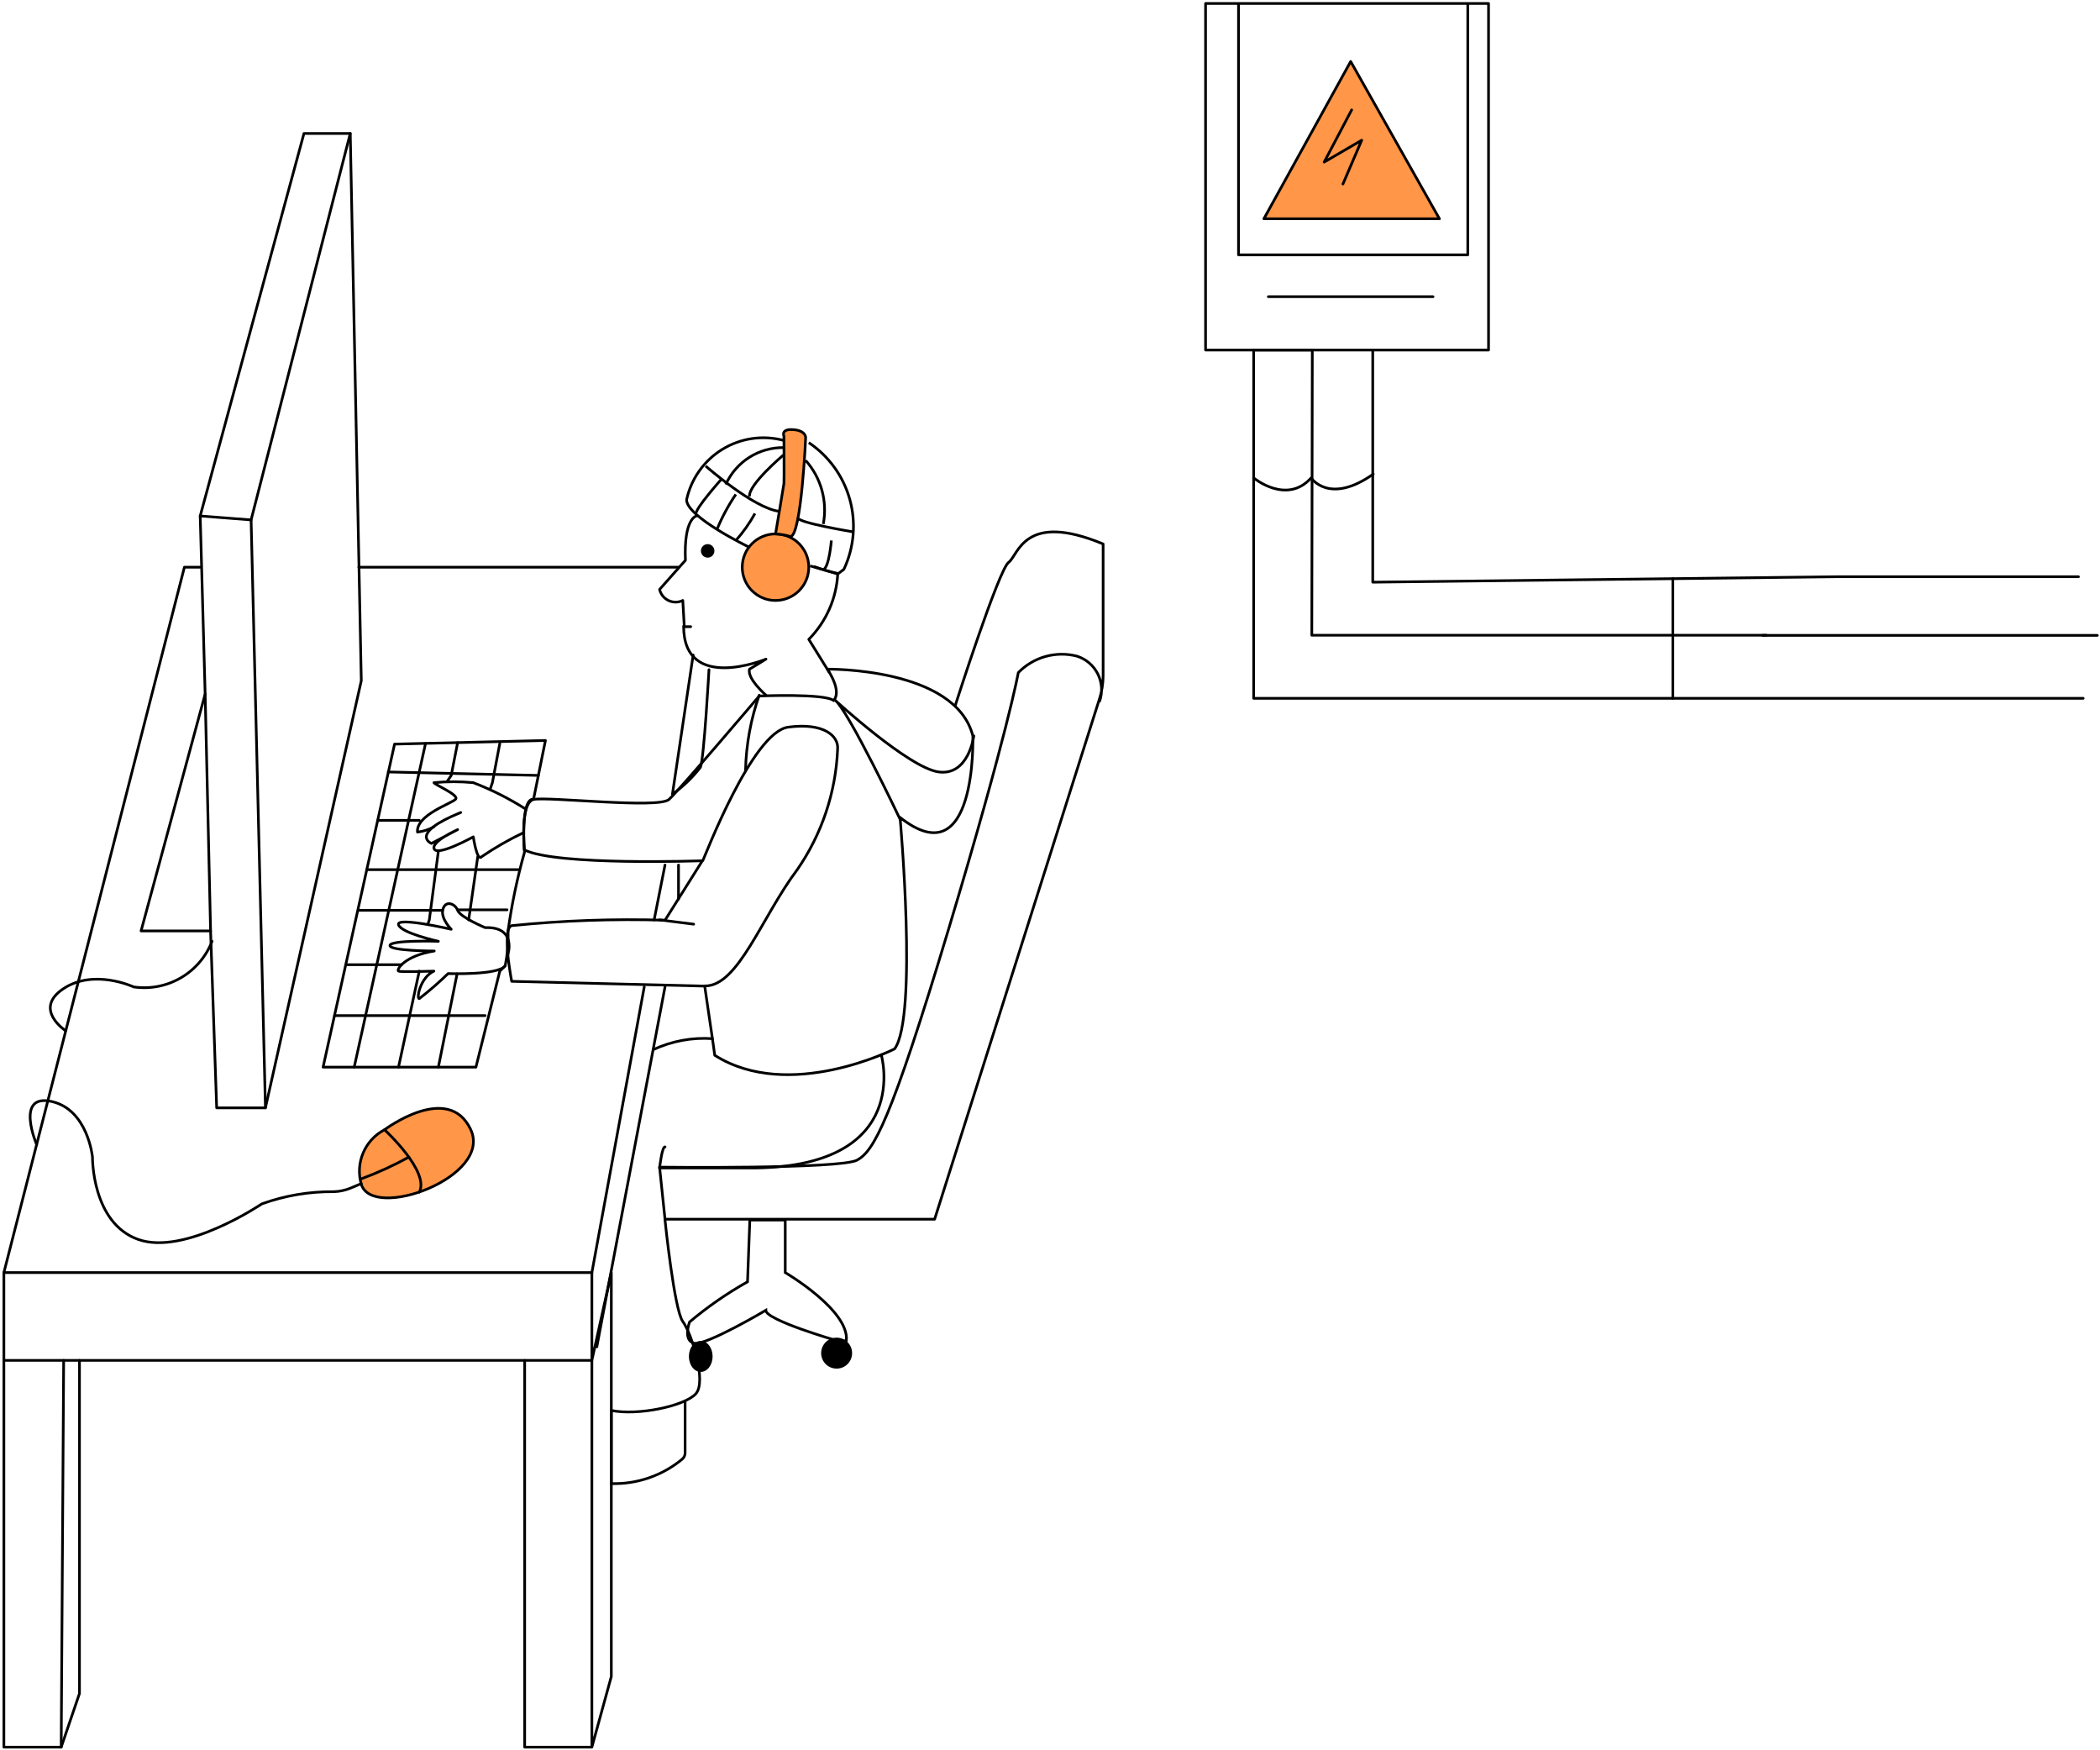<?xml version="1.0" encoding="UTF-8"?> <svg xmlns="http://www.w3.org/2000/svg" width="785" height="654" viewBox="0 0 785 654" fill="none"> <path d="M548.671 1.3H556.429V130.84H450.654V1.3H462.968M548.671 1.3V95.254H462.968V1.3M548.671 1.3H462.968M658.862 237.475H784" stroke="black" stroke-linecap="round" stroke-linejoin="round"></path> <path d="M504.896 22.972L472.449 81.77H538.081L504.896 22.972Z" fill="#FF9648" stroke="black" stroke-linecap="round" stroke-linejoin="round"></path> <path d="M505.263 41.073L494.981 60.591L509.019 52.402L502 68.779" fill="#FF9648"></path> <path d="M505.263 41.073L494.981 60.591L509.019 52.402L502 68.779" stroke="black" stroke-linecap="round" stroke-linejoin="round"></path> <path d="M474.112 110.892H535.68" stroke="black" stroke-linecap="round" stroke-linejoin="round"></path> <path d="M660.233 237.416H490.365L490.55 130.841H468.631V260.997H641.393H778.713" stroke="black" stroke-linecap="round" stroke-linejoin="round"></path> <path d="M513.145 130.841V217.591L686.215 215.559H776.95" stroke="black" stroke-linecap="round" stroke-linejoin="round"></path> <path d="M625.322 216.235V260.996" stroke="black" stroke-linecap="round" stroke-linejoin="round"></path> <path d="M468.631 178.618C468.631 178.618 480.945 188.838 490.119 178.618C490.119 178.618 496.83 188.839 513.33 177.202" stroke="black" stroke-linecap="round" stroke-linejoin="round"></path> <path d="M74.84 211.988H68.93L1.45 475.625" stroke="black" stroke-linecap="round" stroke-linejoin="round"></path> <path d="M134.13 211.988H253.635" stroke="black" stroke-linecap="round" stroke-linejoin="round"></path> <path d="M259.114 244.804L251.357 296.83C255.316 294.012 258.841 290.631 261.823 286.794C263.178 283.592 265.025 250.284 265.025 250.284" stroke="black" stroke-linecap="round" stroke-linejoin="round"></path> <path d="M253.634 323.304V336.049" stroke="black" stroke-linecap="round" stroke-linejoin="round"></path> <path d="M248.586 323.304L244.522 343.807" stroke="black" stroke-linecap="round" stroke-linejoin="round"></path> <path d="M248.586 368.864L223.097 503.391" stroke="black" stroke-linecap="round" stroke-linejoin="round"></path> <path d="M240.827 368.864L221.248 475.624" stroke="black" stroke-linecap="round" stroke-linejoin="round"></path> <path d="M221.25 508.441L228.515 475.625V626.591L221.25 653.004H196.13V508.441H29.71V632.932L22.876 653.004H1.45V475.625H221.25V653.004" stroke="black" stroke-linecap="round" stroke-linejoin="round"></path> <path d="M196.191 508.44H221.249" stroke="black" stroke-linecap="round" stroke-linejoin="round"></path> <path d="M29.71 508.44H1.45" stroke="black" stroke-linecap="round" stroke-linejoin="round"></path> <path d="M23.799 508.44L22.875 653.003" stroke="black" stroke-linecap="round" stroke-linejoin="round"></path> <path d="M78.717 347.931H52.735L76.685 259.395L74.838 192.84L113.626 49.878H130.927L135.052 254.408L99.219 414.056H80.995L78.717 347.931Z" stroke="black" stroke-linecap="round" stroke-linejoin="round"></path> <path d="M76.689 259.457L78.72 347.931" stroke="black" stroke-linecap="round" stroke-linejoin="round"></path> <path d="M74.84 192.84L93.865 194.317L99.221 414.056" stroke="black" stroke-linecap="round" stroke-linejoin="round"></path> <path d="M130.927 49.878L93.862 194.317" stroke="black" stroke-linecap="round" stroke-linejoin="round"></path> <path d="M199.454 298.676L203.888 276.758L147.491 278.112L120.77 398.848H177.905L186.833 362.954L188.865 360.922C189.702 356.645 190.053 352.287 189.911 347.931C191.287 337.992 193.344 328.159 196.068 318.501C196.068 318.501 194.344 298.307 199.454 298.676Z" stroke="black" stroke-linecap="round" stroke-linejoin="round"></path> <path d="M145.15 288.517L201.239 289.81" stroke="black" stroke-linecap="round" stroke-linejoin="round"></path> <path d="M141.209 306.619C143.733 306.619 156.724 306.619 156.724 306.619" stroke="black" stroke-linecap="round" stroke-linejoin="round"></path> <path d="M137.085 325.028H193.851" stroke="black" stroke-linecap="round" stroke-linejoin="round"></path> <path d="M189.54 340.05H173.225H171.128" stroke="black" stroke-linecap="round" stroke-linejoin="round"></path> <path d="M150.138 360.553H148.967H130.927H129.441" stroke="black" stroke-linecap="round" stroke-linejoin="round"></path> <path d="M125.076 379.577H181.35" stroke="black" stroke-linecap="round" stroke-linejoin="round"></path> <path d="M163.867 398.848L170.864 363.98" stroke="black" stroke-linecap="round" stroke-linejoin="round"></path> <path d="M148.968 398.849L156.726 362.954" stroke="black" stroke-linecap="round" stroke-linejoin="round"></path> <path d="M132.407 398.848L159.066 277.866" stroke="black" stroke-linecap="round" stroke-linejoin="round"></path> <path d="M171.069 277.558L168.668 289.81L167.125 292.113" stroke="black" stroke-linecap="round" stroke-linejoin="round"></path> <path d="M186.832 277.866L184.061 292.519L183.239 294.908" stroke="black" stroke-linecap="round" stroke-linejoin="round"></path> <path d="M178.583 320.226L175.197 343.806" stroke="black" stroke-linecap="round" stroke-linejoin="round"></path> <path d="M163.866 318.132L160.48 343.806L160.075 344.988" stroke="black" stroke-linecap="round" stroke-linejoin="round"></path> <path d="M24.537 385.241C24.537 385.241 12.223 377.176 23.675 369.541C35.127 361.907 49.965 368.864 49.965 368.864C56.059 369.757 62.276 368.557 67.599 365.459C72.922 362.361 77.038 357.549 79.272 351.81" stroke="black" stroke-linecap="round" stroke-linejoin="round"></path> <path d="M143.733 422.244C140.156 424.116 137.337 427.169 135.754 430.884C134.172 434.599 133.924 438.747 135.052 442.623C139.239 456.353 184.307 439.914 175.934 422.121C167.561 404.328 143.733 422.244 143.733 422.244Z" fill="#FF9648" stroke="black" stroke-linecap="round" stroke-linejoin="round"></path> <path d="M143.734 422.245C143.734 422.245 160.789 437.883 156.725 445.579Z" fill="#FF9648"></path> <path d="M143.734 422.245C143.734 422.245 160.789 437.883 156.725 445.579" stroke="black" stroke-linecap="round" stroke-linejoin="round"></path> <path d="M135.052 440.592C141.174 438.322 147.122 435.606 152.846 432.465Z" fill="#FF9648"></path> <path d="M135.052 440.592C141.174 438.322 147.122 435.606 152.846 432.465" stroke="black" stroke-linecap="round" stroke-linejoin="round"></path> <path d="M13.7 427.786C13.7 427.786 5.512 408.699 19.18 411.655C32.848 414.61 34.572 432.465 34.572 432.465C34.572 432.465 34.264 457.092 51.688 463.249C69.112 469.406 97.865 449.951 97.865 449.951C106.491 446.844 115.602 445.301 124.77 445.394C126.883 445.333 128.968 444.895 130.927 444.101L135.052 442.378" stroke="black" stroke-linecap="round" stroke-linejoin="round"></path> <path d="M357.132 263.52C357.132 263.52 373.324 212.911 377.019 210.202C380.713 207.493 382.683 190.993 412.359 203.306V252.561C412.35 255.552 411.872 258.523 410.943 261.365L349.374 455.676H248.587L246.555 436.22C246.555 436.22 314.28 437.02 320.437 433.573C326.594 430.125 332.751 419.904 354.669 347.007C376.588 274.11 380.651 251.391 380.651 251.391C383.44 248.528 386.935 246.45 390.784 245.369C394.632 244.288 398.698 244.242 402.57 245.235C404.242 245.764 405.792 246.622 407.128 247.758C408.465 248.895 409.561 250.287 410.352 251.852C411.144 253.418 411.614 255.125 411.737 256.875C411.859 258.625 411.632 260.382 411.066 262.043" stroke="black" stroke-linecap="round" stroke-linejoin="round"></path> <path d="M312.739 511.519C315.935 511.519 318.526 508.928 318.526 505.731C318.526 502.535 315.935 499.944 312.739 499.944C309.542 499.944 306.951 502.535 306.951 505.731C306.951 508.928 309.542 511.519 312.739 511.519Z" fill="black"></path> <path d="M261.946 512.75C264.395 512.75 266.38 510.159 266.38 506.962C266.38 503.766 264.395 501.175 261.946 501.175C259.498 501.175 257.514 503.766 257.514 506.962C257.514 510.159 259.498 512.75 261.946 512.75Z" fill="black"></path> <path d="M293.53 455.984V475.624C293.53 475.624 317.603 489.724 316.372 501.114H312.985C312.985 501.114 286.265 493.418 286.265 489.724C286.265 489.724 263.915 502.961 259.544 502.037C255.173 501.114 257.759 494.095 257.759 494.095C264.498 488.422 271.754 483.393 279.431 479.072L280.292 455.984H293.53Z" stroke="black" stroke-miterlimit="10"></path> <path d="M289.895 224.424C296.764 224.424 302.332 218.856 302.332 211.987C302.332 205.119 296.764 199.551 289.895 199.551C283.026 199.551 277.458 205.119 277.458 211.987C277.458 218.856 283.026 224.424 289.895 224.424Z" fill="#FF9648" stroke="black" stroke-linecap="round" stroke-linejoin="round"></path> <path d="M289.899 199.551C289.899 199.551 292.916 181.819 293.039 180.711C293.163 179.603 293.039 163.041 293.039 163.041C293.039 163.041 291.747 160.209 296.549 160.578C301.351 160.948 301.167 163.595 301.167 163.595C301.167 163.595 299.566 200.167 295.502 200.536C293.681 199.983 291.8 199.653 289.899 199.551V199.551Z" fill="#FF9648" stroke="black" stroke-linecap="round" stroke-linejoin="round"></path> <path d="M309.294 250.098C309.294 250.098 357.133 249.421 363.659 275.034C363.659 275.034 365.382 328.414 336.445 305.51C336.445 305.51 343.156 380.07 334.414 392.014C334.414 392.014 295.01 412.024 267.181 394.415L266.319 388.258L263.425 368.556L191.267 366.771C191.267 366.771 190.528 362.769 189.974 358.274C189.42 352.733 189.173 346.453 191.267 345.961C210.309 344.034 229.456 343.355 248.587 343.929L262.563 321.703C262.563 321.703 208.075 323.673 196.007 317.639C196.007 317.639 194.345 299.969 199.455 298.799C204.565 297.63 246.124 302.37 250.065 298.799C254.005 295.228 283.804 260.134 283.804 260.134C283.804 260.134 308.432 259.088 311.633 261.858C311.633 261.55 315.081 259.149 309.294 250.098Z" stroke="black" stroke-linecap="round" stroke-linejoin="round"></path> <path d="M336.629 306.557C336.629 306.557 317.05 265.245 312.001 261.551C312.001 261.551 339.707 287.04 350.913 288.517C362.118 289.995 364.027 275.034 364.027 275.034" stroke="black" stroke-linecap="round" stroke-linejoin="round"></path> <path d="M246.555 343.806L259.299 345.407" stroke="black" stroke-linecap="round" stroke-linejoin="round"></path> <path d="M262.746 321.58C263.362 320.533 281.217 273.556 294.639 271.771C308.061 269.985 313.54 275.157 313.109 279.959C312.457 296.109 307.225 311.739 298.025 325.028C284.603 342.882 275.922 368.803 263.362 368.495" stroke="black" stroke-linecap="round" stroke-linejoin="round"></path> <path d="M283.803 259.827C280.654 268.8 278.929 278.211 278.693 287.717" stroke="black" stroke-linecap="round" stroke-linejoin="round"></path> <path d="M309.968 251.268L302.333 238.954C308.853 232.358 312.712 223.59 313.17 214.327C310.216 213.709 307.314 212.865 304.489 211.803" stroke="black" stroke-linecap="round" stroke-linejoin="round"></path> <path d="M286.329 259.827C286.329 259.827 279.187 253.67 280.172 250.099C280.172 250.099 285.344 247.021 286.329 246.344C286.329 246.344 255.544 259.088 255.544 234.03" stroke="black" stroke-linecap="round" stroke-linejoin="round"></path> <path d="M260.346 192.84C260.346 192.84 255.544 193.64 256.221 209.402L246.555 220.3C246.767 221.198 247.178 222.037 247.758 222.755C248.337 223.472 249.071 224.051 249.905 224.447C250.738 224.843 251.65 225.047 252.573 225.043C253.496 225.039 254.406 224.828 255.236 224.425L255.79 234.214H258.191" stroke="black" stroke-linecap="round" stroke-linejoin="round"></path> <path d="M264.531 208.417C265.926 208.417 267.056 207.287 267.056 205.893C267.056 204.499 265.926 203.369 264.531 203.369C263.137 203.369 262.007 204.499 262.007 205.893C262.007 207.287 263.137 208.417 264.531 208.417Z" fill="black"></path> <path d="M302.333 165.441C309.821 170.46 315.262 177.996 317.668 186.683C320.074 195.37 319.286 204.632 315.448 212.788L313.17 214.512L302.826 211.495" stroke="black" stroke-miterlimit="10"></path> <path d="M279.984 204.476C279.984 204.476 256.711 193.271 256.649 186.806C257.484 182.924 259.097 179.251 261.391 176.01C263.685 172.769 266.612 170.027 269.996 167.949C273.38 165.872 277.15 164.502 281.079 163.923C285.007 163.344 289.012 163.567 292.852 164.58" stroke="black" stroke-miterlimit="10"></path> <path d="M301.167 172.091C304.013 175.283 306.087 179.085 307.23 183.206C308.372 187.327 308.552 191.655 307.754 195.857" stroke="black" stroke-miterlimit="10"></path> <path d="M292.852 170.059C292.852 170.059 279.677 181.142 280.169 185.574" stroke="black" stroke-miterlimit="10"></path> <path d="M293.035 167.289C288.461 167.211 283.964 168.476 280.102 170.927C276.239 173.379 273.179 176.909 271.302 181.081" stroke="black" stroke-miterlimit="10"></path> <path d="M263.792 174.185C263.792 174.185 281.771 190.008 291.314 191.116" stroke="black" stroke-miterlimit="10"></path> <path d="M319.083 198.812C319.083 198.812 297.965 195.364 298.334 193.517" stroke="black" stroke-miterlimit="10"></path> <path d="M310.77 202.014C310.77 202.014 309.97 212.049 307.753 212.911" stroke="black" stroke-miterlimit="10"></path> <path d="M275.061 202.013C277.816 198.929 280.212 195.541 282.203 191.916" stroke="black" stroke-miterlimit="10"></path> <path d="M275.059 184.775C272.248 188.909 269.875 193.325 267.979 197.951" stroke="black" stroke-miterlimit="10"></path> <path d="M269.704 179.048C269.704 179.048 259.36 190.685 260.345 191.916" stroke="black" stroke-miterlimit="10"></path> <path d="M266.319 388.197C258.7 387.672 251.073 389.092 244.154 392.322" stroke="black" stroke-linecap="round" stroke-linejoin="round"></path> <path d="M329.426 394.231C329.426 394.231 341.432 435.729 282.388 436.529H246.555C246.555 436.529 247.478 428.402 248.587 428.648" stroke="black" stroke-linecap="round" stroke-linejoin="round"></path> <path d="M248.586 455.984C248.586 455.984 252.034 489.601 255.236 493.91C258.437 498.22 264.348 516.444 260.038 521C255.728 525.556 238.366 529.189 228.515 527.157V554.494C238.152 554.765 247.56 551.527 254.989 545.382C255.328 545.105 255.603 544.758 255.794 544.364C255.985 543.971 256.089 543.541 256.097 543.104V523.833" stroke="black" stroke-linecap="round" stroke-linejoin="round"></path> <path d="M189.849 356.798C189.849 356.798 193.298 346.269 181.353 346.7C181.353 346.7 171.995 342.822 171.071 340.236C170.148 337.65 166.269 336.234 165.468 340.236H134.13" stroke="black" stroke-linecap="round" stroke-linejoin="round"></path> <path d="M188.864 360.922C186.586 364.555 167.5 363.878 167.5 363.878C164.089 367.199 160.492 370.324 156.725 373.236C155.555 373.236 157.156 365.232 162.205 362.954C162.205 362.954 149.891 363.385 148.968 362.954C148.044 362.523 151.122 357.228 162.328 355.443C162.328 355.443 145.52 355.443 145.766 353.349C146.012 351.256 163.867 351.81 163.867 351.81C163.867 351.81 150.076 348.793 148.968 345.653C147.859 342.513 168.669 347.316 168.669 347.316C168.669 347.316 164.914 343.56 165.468 340.297" stroke="black" stroke-linecap="round" stroke-linejoin="round"></path> <path d="M195.759 311.175C190.278 313.778 185.008 316.804 179.997 320.225C178.335 322.195 176.919 312.775 176.919 312.775C176.919 312.775 163.682 320.102 162.327 317.332C160.973 314.561 171.07 310.066 171.07 310.066L161.281 315.238C161.281 315.238 152.599 311.667 172.24 303.663" stroke="black" stroke-linecap="round" stroke-linejoin="round"></path> <path d="M196.376 302.309C190.23 298.411 183.713 295.131 176.921 292.519C172.027 292.057 167.1 292.057 162.206 292.519C162.637 293.381 171.626 297.075 170.333 298.676C169.04 300.277 155.556 304.463 156.049 310.99C158.213 310.753 160.307 310.083 162.206 309.019" stroke="black" stroke-linecap="round" stroke-linejoin="round"></path> </svg> 